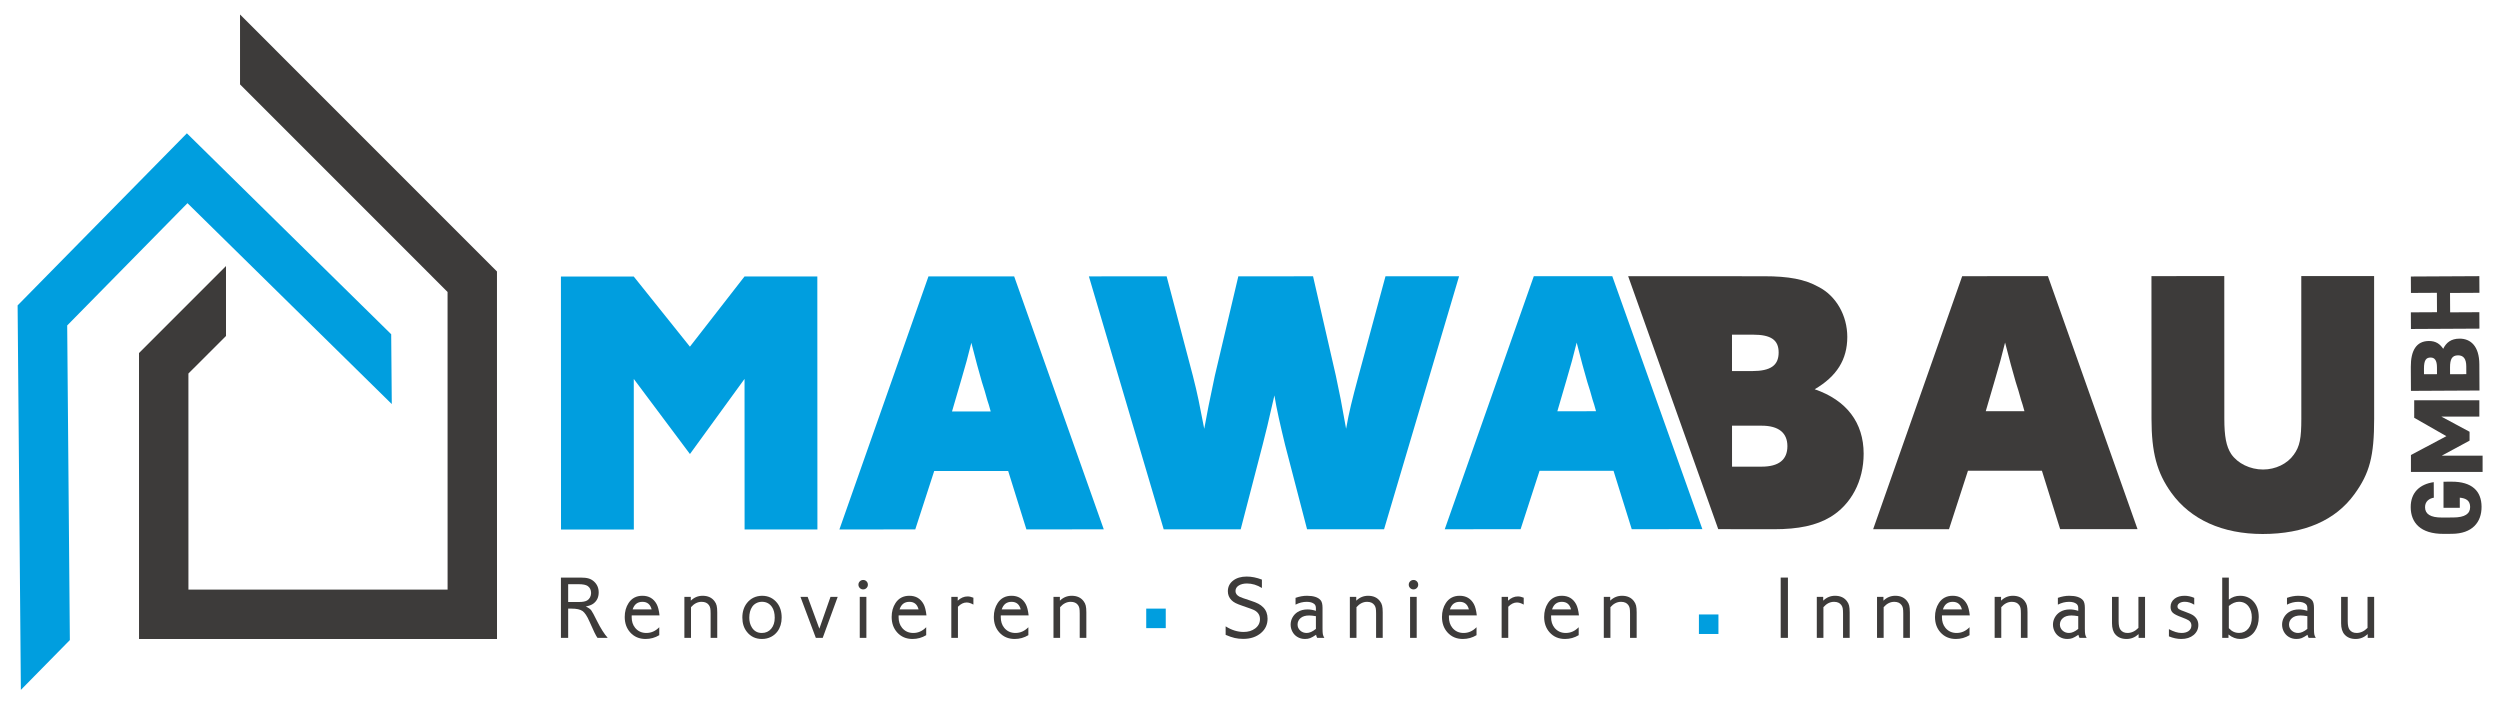 <?xml version="1.0" encoding="UTF-8" standalone="no"?>
<!DOCTYPE svg PUBLIC "-//W3C//DTD SVG 1.1//EN" "http://www.w3.org/Graphics/SVG/1.1/DTD/svg11.dtd">
<svg width="710" height="200" viewBox="0 0 710 200" version="1.1"
    xmlns="http://www.w3.org/2000/svg"
    xmlns:xlink="http://www.w3.org/1999/xlink" xml:space="preserve"
    xmlns:serif="http://www.serif.com/" style="fill-rule:evenodd;clip-rule:evenodd;stroke-linejoin:round;stroke-miterlimit:2;">
    <g id="Ebene-1" serif:id="Ebene 1" transform="matrix(0.925,0,0,0.925,-34.344,-175.294)">
        <g transform="matrix(1,0,0,1,121.548,374.978)">
            <path d="M0,-170.294L0.003,-170.297L-10.725,-181.023L-10.723,-159.569L-10.723,-159.563L52.994,-95.829L53.004,-4.451L-26.565,-4.443L-26.572,-70.79L-15.02,-82.33L-15.03,-82.339L-15.032,-103.787L-25.754,-93.062L-25.755,-93.063L-41.743,-77.071L-41.734,10.729L68.176,10.718L68.164,-102.114L0,-170.294Z" style="fill:rgb(61,59,58);fill-rule:nonzero;"/>
        </g>
        <g transform="matrix(1,0,0,1,157.238,339.627)">
            <path d="M0,-47.496L-0.002,-47.498L-0.002,-47.511L-0.009,-47.505L-62.732,-109.191L-114.701,-56.352L-113.832,46.525L-113.704,61.695L-98.662,46.396L-99.478,-50.197L-62.551,-87.738L-10.637,-36.695L-10.638,-36.694L0.179,-26.058L-0.002,-47.494L0,-47.496Z" style="fill:rgb(0,158,223);fill-rule:nonzero;"/>
        </g>
        <g transform="matrix(1,0,0,1,577.994,293.517)">
            <path d="M0,39.265L-9.084,39.268L-9.088,26.691L-0.004,26.687C5.235,26.686 7.914,28.898 7.916,32.973C7.917,37.166 5.239,39.263 0,39.265M-9.097,-1.258L-2.693,-1.26C2.898,-1.262 5.226,0.367 5.227,4.21C5.228,8.169 2.784,9.917 -2.921,9.919L-9.094,9.921L-9.097,-1.258ZM16.294,15.502C23.047,11.541 26.306,6.415 26.304,-0.572C26.302,-7.093 22.923,-13.148 17.449,-15.941C13.256,-18.268 8.365,-19.199 0.677,-19.196L-40.979,-19.213L-13.318,58.453L3.732,58.478C11.418,58.476 16.775,57.309 21.084,54.746C27.487,50.901 31.327,43.679 31.324,35.295C31.321,25.745 26.078,18.876 16.294,15.502" style="fill:rgb(61,59,58);fill-rule:nonzero;"/>
        </g>
        <g transform="matrix(1,0,0,1,515.279,310.535)">
            <path d="M0,5.235C0.93,2.09 1.861,-1.055 2.793,-4.316C4.42,-9.79 4.653,-10.837 5.932,-15.845C7.331,-10.256 8.148,-7.462 9.197,-3.735C9.78,-1.873 10.362,-0.125 10.83,1.737C11.062,2.436 11.529,3.833 11.878,5.231L0,5.235ZM13.452,-36.228L-7.235,-36.221L-34.574,41.464L-11.284,41.456L-5.467,23.52L17.242,23.512L22.838,41.444L36.457,41.44L44.523,41.437L16.863,-36.229L13.452,-36.228Z" style="fill:rgb(0,158,223);fill-rule:nonzero;"/>
        </g>
        <g transform="matrix(1,0,0,1,658.687,310.524)">
            <path d="M0,5.228C-0.348,3.83 -0.815,2.433 -1.048,1.734C-1.515,-0.128 -2.098,-1.876 -2.68,-3.738C-3.73,-7.465 -4.547,-10.259 -5.945,-15.848C-7.224,-10.84 -7.458,-9.793 -9.085,-4.319C-10.017,-1.058 -10.947,2.087 -11.878,5.232L0,5.228ZM34.716,41.433L10.96,41.441L5.364,23.509L-17.345,23.517L-23.161,41.453L-46.452,41.461L-19.113,-36.224L7.207,-36.233L34.716,41.433Z" style="fill:rgb(61,59,58);fill-rule:nonzero;"/>
        </g>
        <g transform="matrix(1,0,0,1,766.058,309.675)">
            <path d="M0,8.369C0.004,19.898 -1.391,25.139 -6.047,31.546C-11.867,39.583 -21.414,43.779 -34.225,43.783C-46.569,43.787 -56.353,39.365 -62.294,31.099C-66.723,24.928 -68.355,18.757 -68.359,8.392L-68.374,-35.395L-46.014,-35.403L-46,8.385C-45.998,13.858 -45.413,16.886 -43.899,19.214C-41.918,22.125 -38.075,23.987 -34.115,23.986C-30.272,23.984 -26.662,22.237 -24.683,19.441C-22.821,16.878 -22.357,14.433 -22.359,8.377L-22.374,-35.411L-0.015,-35.418L0,8.369Z" style="fill:rgb(61,59,58);fill-rule:nonzero;"/>
        </g>
        <g transform="matrix(1,0,0,1,288.097,274.416)">
            <path d="M0,77.649L-22.359,77.657L-22.375,31.424L-39.136,54.488L-56.38,31.435L-56.364,77.668L-78.723,77.676L-78.75,-0L-56.39,-0.007L-39.147,21.531L-22.386,-0.019L-0.026,-0.027L0,77.649Z" style="fill:rgb(0,158,223);fill-rule:nonzero;"/>
        </g>
        <g transform="matrix(1,0,0,1,341.301,310.601)">
            <path d="M0,5.228C-0.35,3.83 -0.816,2.433 -1.05,1.734C-1.516,-0.128 -2.099,-1.876 -2.682,-3.738C-3.731,-7.465 -4.547,-10.259 -5.946,-15.848C-7.225,-10.84 -7.458,-9.793 -9.087,-4.319C-10.017,-1.058 -10.947,2.087 -11.879,5.232L0,5.228ZM34.716,41.433L10.959,41.441L5.363,23.509L-17.346,23.517L-23.162,41.453L-46.453,41.461L-19.113,-36.224L7.206,-36.233L34.716,41.433Z" style="fill:rgb(0,158,223);fill-rule:nonzero;"/>
        </g>
        <g transform="matrix(1,0,0,1,462.074,274.345)">
            <path d="M0,77.66L-23.64,77.668L-30.403,51.701C-31.92,45.413 -32.969,40.871 -33.669,36.563C-35.878,46.229 -35.995,46.695 -37.274,51.703L-44.02,77.675L-67.66,77.683L-90.628,0.015L-66.755,0.007L-58.709,30.516C-57.194,36.454 -56.727,39.017 -55.211,46.818C-54.164,41.112 -53.815,39.248 -51.955,30.513L-44.745,-0L-21.804,-0.008L-14.805,30.501C-13.522,36.556 -13.172,38.303 -11.656,46.803C-10.726,41.563 -9.913,38.302 -7.819,30.498L0.438,-0.016L23.032,-0.023L0,77.66Z" style="fill:rgb(0,158,223);fill-rule:nonzero;"/>
        </g>
        <g transform="matrix(1,0,0,1,787.353,353.411)">
            <path d="M0,-16.005L2.479,-16.017C8.75,-16.049 11.657,-13.111 11.682,-8.332C11.706,-3.553 8.833,-0.038 2.562,-0.005L0.022,0.01C-7.06,0.044 -10.045,-3.417 -10.071,-8.161C-10.096,-12.695 -7.303,-15.247 -3,-15.873L-2.974,-11.098C-4.344,-10.88 -5.679,-9.996 -5.669,-8.183C-5.658,-6.098 -4.057,-4.987 -0.452,-5.005L2.992,-5.022C6.596,-5.04 8.185,-6.166 8.174,-8.251C8.163,-10.276 6.819,-10.935 5,-11.107L5,-8.005L0,-8.005L0,-16.005Z" style="fill:rgb(61,59,58);fill-rule:nonzero;"/>
        </g>
        <g transform="matrix(1,0,0,1,788.232,323.39)">
            <path d="M0,0.032L-9.879,-5.61L-9.879,-10.984L10.121,-10.984L10.121,-5.984L-1.562,-5.984L7.121,-1.321L7.121,1.405L-1.41,6.016L11.121,6.016L11.121,11.016L-10.879,11.016L-10.879,5.815L0,0.032Z" style="fill:rgb(61,59,58);fill-rule:nonzero;"/>
        </g>
        <g transform="matrix(1,0,0,1,794.353,298.596)">
            <path d="M0,5.786L-0.014,3.367C-0.026,1.1 -0.859,0.001 -2.543,0.009C-4.393,0.018 -5.014,1.185 -5,3.758L-4.989,5.81L0,5.786ZM-9,5.79L-9.012,3.646C-9.023,1.594 -9.693,0.678 -10.96,0.684C-12.258,0.691 -13.015,1.338 -13,4.126L-12.991,5.81L-9,5.79ZM-17.038,3.538C-17.064,-1.455 -15.341,-4.374 -11.498,-4.394C-9.333,-4.405 -8.078,-3.462 -7.094,-1.997C-6.159,-3.932 -4.671,-5.103 -2.079,-5.117C1.276,-5.134 3.971,-2.882 4,2.754L4.042,10.81L-17,10.92L-17.038,3.538Z" style="fill:rgb(61,59,58);fill-rule:nonzero;"/>
        </g>
        <g transform="matrix(1,0,0,1,785.353,279.447)">
            <path d="M0,5.916L-0.033,-0.042L-8,0L-8.026,-5.042L13,-5.152L13.027,-0.042L4,0.004L4.034,5.958L13,5.913L13.027,10.958L-8,11.068L-8.026,5.958L0,5.916Z" style="fill:rgb(61,59,58);fill-rule:nonzero;"/>
        </g>
        <g transform="matrix(-1,0,0,1,389.053,376.366)">
            <rect x="-5.994" y="0" width="5.994" height="5.994" style="fill:rgb(0,158,223);"/>
        </g>
        <g transform="matrix(-1,0,0,1,558.742,378.162)">
            <rect x="-5.994" y="0" width="5.994" height="5.994" style="fill:rgb(0,158,223);"/>
        </g>
        <g transform="matrix(1,0,0,1,211.571,377.85)">
            <path d="M0,-3.513L3.309,-3.513C4.476,-3.513 5.321,-3.676 5.845,-4.001C6.216,-4.227 6.507,-4.544 6.72,-4.951C6.932,-5.357 7.039,-5.796 7.039,-6.266C7.039,-7.215 6.691,-7.934 5.995,-8.423C5.452,-8.794 4.521,-8.979 3.201,-8.979L0,-8.979L0,-3.513ZM-2.224,-11.013L3.77,-11.013C4.819,-11.013 5.653,-10.923 6.273,-10.742C6.892,-10.561 7.446,-10.249 7.934,-9.806C8.892,-8.929 9.372,-7.812 9.372,-6.456C9.372,-4.955 8.811,-3.798 7.69,-2.984C7.174,-2.613 6.415,-2.328 5.411,-2.13C6.207,-1.759 6.758,-1.377 7.066,-0.984C7.373,-0.59 7.961,0.493 8.829,2.265C9.968,4.552 11.071,6.297 12.138,7.5L9.005,7.5C8.58,6.975 7.744,5.27 6.496,2.387C5.8,0.795 5.104,-0.246 4.408,-0.74C3.711,-1.233 2.59,-1.479 1.044,-1.479L0,-1.479L0,7.5L-2.224,7.5L-2.224,-11.013Z" style="fill:rgb(61,59,58);fill-rule:nonzero;"/>
        </g>
        <g transform="matrix(1,0,0,1,237.196,381.498)">
            <path d="M0,-4.882C-0.398,-6.437 -1.338,-7.215 -2.821,-7.215C-4.331,-7.215 -5.335,-6.437 -5.832,-4.882L0,-4.882ZM2.428,-3.038L-6.117,-3.038C-6.126,-2.812 -6.13,-2.649 -6.13,-2.549C-6.13,-1.211 -5.778,-0.108 -5.072,0.76C-4.204,1.818 -3.052,2.347 -1.614,2.347C-0.122,2.347 1.198,1.759 2.346,0.584L2.346,3.025C1.053,3.803 -0.348,4.191 -1.858,4.191C-3.802,4.191 -5.38,3.513 -6.591,2.157C-7.703,0.909 -8.259,-0.669 -8.259,-2.576C-8.259,-4.213 -7.866,-5.633 -7.079,-6.835C-6.103,-8.327 -4.684,-9.073 -2.821,-9.073C-0.85,-9.073 0.601,-8.223 1.533,-6.523C1.957,-5.745 2.256,-4.584 2.428,-3.038" style="fill:rgb(61,59,58);fill-rule:nonzero;"/>
        </g>
        <g transform="matrix(1,0,0,1,247.251,385.011)">
            <path d="M0,-12.247L1.967,-12.247L1.967,-11.081C2.997,-12.084 4.209,-12.586 5.601,-12.586C7.202,-12.586 8.413,-12.039 9.236,-10.945C9.561,-10.529 9.785,-10.07 9.907,-9.568C10.029,-9.067 10.09,-8.382 10.09,-7.514L10.09,0.339L8.056,0.339L8.056,-7.093C8.056,-7.862 8.02,-8.422 7.947,-8.775C7.875,-9.128 7.735,-9.448 7.527,-9.738C7.048,-10.398 6.302,-10.728 5.289,-10.728C4.077,-10.728 2.992,-10.181 2.034,-9.087L2.034,0.339L0,0.339L0,-12.247Z" style="fill:rgb(61,59,58);fill-rule:nonzero;"/>
        </g>
        <g transform="matrix(1,0,0,1,271.099,383.845)">
            <path d="M0,-9.575C-0.624,-9.575 -1.203,-9.439 -1.736,-9.168C-2.27,-8.897 -2.699,-8.522 -3.024,-8.042C-3.621,-7.156 -3.919,-6.04 -3.919,-4.693C-3.919,-3.545 -3.662,-2.555 -3.146,-1.722C-2.441,-0.575 -1.415,0 -0.068,0C1.116,0 2.073,-0.429 2.801,-1.288C3.528,-2.148 3.892,-3.273 3.892,-4.665C3.892,-6.03 3.616,-7.125 3.065,-7.948C2.351,-9.014 1.329,-9.557 0,-9.575M-0.014,-11.419C1.921,-11.419 3.472,-10.682 4.638,-9.209C5.561,-8.034 6.022,-6.537 6.022,-4.72C6.022,-3.056 5.596,-1.646 4.747,-0.488C4.222,0.226 3.562,0.787 2.767,1.193C1.926,1.627 0.994,1.844 -0.027,1.844C-1.962,1.844 -3.504,1.117 -4.652,-0.339C-5.583,-1.505 -6.049,-2.97 -6.049,-4.733C-6.049,-6.515 -5.574,-8.007 -4.625,-9.209C-3.477,-10.646 -1.939,-11.384 -0.014,-11.419" style="fill:rgb(61,59,58);fill-rule:nonzero;"/>
        </g>
        <g transform="matrix(1,0,0,1,294.323,385.35)">
            <path d="M0,-12.586L-4.598,0L-6.713,0L-11.433,-12.586L-9.222,-12.586L-5.628,-2.821L-2.211,-12.586L0,-12.586Z" style="fill:rgb(61,59,58);fill-rule:nonzero;"/>
        </g>
        <g transform="matrix(1,0,0,1,0,157.644)">
            <path d="M303.13,227.706L301.096,227.706L301.096,215.12L303.13,215.12L303.13,227.706ZM302.14,209.926C302.547,209.926 302.89,210.066 303.171,210.346C303.451,210.626 303.591,210.975 303.591,211.39C303.591,211.789 303.449,212.128 303.164,212.408C302.879,212.688 302.538,212.828 302.14,212.828C301.742,212.828 301.401,212.686 301.116,212.401C300.831,212.116 300.689,211.775 300.689,211.377C300.689,210.979 300.829,210.64 301.109,210.36C301.389,210.08 301.733,209.934 302.14,209.926" style="fill:rgb(61,59,58);fill-rule:nonzero;"/>
        </g>
        <g transform="matrix(1,0,0,1,319.152,381.498)">
            <path d="M0,-4.882C-0.398,-6.437 -1.338,-7.215 -2.821,-7.215C-4.331,-7.215 -5.335,-6.437 -5.832,-4.882L0,-4.882ZM2.428,-3.038L-6.117,-3.038C-6.126,-2.812 -6.13,-2.649 -6.13,-2.549C-6.13,-1.211 -5.778,-0.108 -5.072,0.76C-4.204,1.818 -3.052,2.347 -1.614,2.347C-0.122,2.347 1.198,1.759 2.346,0.584L2.346,3.025C1.053,3.803 -0.348,4.191 -1.858,4.191C-3.802,4.191 -5.38,3.513 -6.591,2.157C-7.703,0.909 -8.259,-0.669 -8.259,-2.576C-8.259,-4.213 -7.866,-5.633 -7.079,-6.835C-6.103,-8.327 -4.684,-9.073 -2.821,-9.073C-0.85,-9.073 0.601,-8.223 1.533,-6.523C1.957,-5.745 2.256,-4.584 2.428,-3.038" style="fill:rgb(61,59,58);fill-rule:nonzero;"/>
        </g>
        <g transform="matrix(1,0,0,1,329.207,385.214)">
            <path d="M0,-12.45L1.967,-12.45L1.967,-11.284C2.897,-12.152 3.901,-12.586 4.977,-12.586C5.538,-12.586 6.139,-12.455 6.781,-12.192L6.781,-10.077C6.022,-10.511 5.33,-10.728 4.706,-10.728C3.765,-10.728 2.875,-10.289 2.034,-9.412L2.034,0.136L0,0.136L0,-12.45Z" style="fill:rgb(61,59,58);fill-rule:nonzero;"/>
        </g>
        <g transform="matrix(1,0,0,1,350.519,381.498)">
            <path d="M0,-4.882C-0.398,-6.437 -1.338,-7.215 -2.821,-7.215C-4.331,-7.215 -5.335,-6.437 -5.832,-4.882L0,-4.882ZM2.428,-3.038L-6.117,-3.038C-6.126,-2.812 -6.13,-2.649 -6.13,-2.549C-6.13,-1.211 -5.778,-0.108 -5.072,0.76C-4.204,1.818 -3.052,2.347 -1.614,2.347C-0.122,2.347 1.198,1.759 2.346,0.584L2.346,3.025C1.053,3.803 -0.348,4.191 -1.858,4.191C-3.802,4.191 -5.38,3.513 -6.591,2.157C-7.703,0.909 -8.259,-0.669 -8.259,-2.576C-8.259,-4.213 -7.866,-5.633 -7.079,-6.835C-6.103,-8.327 -4.684,-9.073 -2.821,-9.073C-0.85,-9.073 0.601,-8.223 1.533,-6.523C1.957,-5.745 2.256,-4.584 2.428,-3.038" style="fill:rgb(61,59,58);fill-rule:nonzero;"/>
        </g>
        <g transform="matrix(1,0,0,1,360.574,385.011)">
            <path d="M0,-12.247L1.967,-12.247L1.967,-11.081C2.998,-12.084 4.209,-12.586 5.602,-12.586C7.202,-12.586 8.413,-12.039 9.236,-10.945C9.562,-10.529 9.785,-10.07 9.907,-9.568C10.029,-9.067 10.091,-8.382 10.091,-7.514L10.091,0.339L8.056,0.339L8.056,-7.093C8.056,-7.862 8.02,-8.422 7.948,-8.775C7.874,-9.128 7.735,-9.448 7.528,-9.738C7.047,-10.398 6.301,-10.728 5.29,-10.728C4.077,-10.728 2.992,-10.181 2.035,-9.087L2.035,0.339L0,0.339L0,-12.247Z" style="fill:rgb(61,59,58);fill-rule:nonzero;"/>
        </g>
        <g transform="matrix(1,0,0,1,424.569,384.726)">
            <path d="M0,-17.265L0,-14.688C-1.483,-15.61 -3.011,-16.072 -4.584,-16.072C-5.596,-16.072 -6.433,-15.868 -7.093,-15.461C-7.771,-15.046 -8.11,-14.471 -8.11,-13.739C-8.11,-13.015 -7.695,-12.437 -6.862,-12.003C-6.528,-11.822 -5.406,-11.425 -3.499,-10.809C-2.46,-10.475 -1.655,-10.156 -1.085,-9.853C-0.515,-9.55 -0.014,-9.177 0.42,-8.734C1.297,-7.839 1.736,-6.682 1.736,-5.262C1.736,-3.491 1.076,-2.039 -0.244,-0.909C-1.663,0.32 -3.49,0.936 -5.723,0.936C-6.673,0.936 -7.549,0.843 -8.354,0.658C-9.159,0.472 -10.085,0.154 -11.135,-0.299L-11.135,-2.916C-9.326,-1.768 -7.482,-1.194 -5.601,-1.194C-4.209,-1.194 -3.038,-1.546 -2.089,-2.252C-1.094,-2.993 -0.597,-3.956 -0.597,-5.14C-0.597,-6.28 -1.121,-7.161 -2.17,-7.785C-2.577,-8.029 -3.825,-8.499 -5.913,-9.195C-6.871,-9.521 -7.6,-9.811 -8.097,-10.063C-8.594,-10.316 -9.014,-10.619 -9.358,-10.972C-10.09,-11.723 -10.456,-12.627 -10.456,-13.685C-10.456,-15.032 -9.923,-16.121 -8.856,-16.953C-7.79,-17.785 -6.393,-18.201 -4.665,-18.201C-3.174,-18.201 -1.619,-17.889 0,-17.265" style="fill:rgb(61,59,58);fill-rule:nonzero;"/>
        </g>
        <g transform="matrix(1,0,0,1,441.147,379.423)">
            <path d="M0,-0.732C-0.841,-0.876 -1.528,-0.949 -2.061,-0.949C-3.201,-0.949 -4.077,-0.686 -4.693,-0.162C-5.316,0.371 -5.628,1.04 -5.628,1.845C-5.628,2.568 -5.359,3.179 -4.821,3.676C-4.284,4.173 -3.616,4.422 -2.821,4.422C-1.971,4.422 -1.031,4.006 0,3.174L0,-0.732ZM2.59,5.927L0.393,5.927C0.231,5.637 0.117,5.322 0.054,4.978C-0.714,5.493 -1.324,5.837 -1.777,6.008C-2.229,6.18 -2.753,6.266 -3.35,6.266C-4.263,6.266 -5.072,6.04 -5.778,5.588C-6.393,5.2 -6.876,4.671 -7.229,4.001C-7.581,3.332 -7.758,2.623 -7.758,1.872C-7.758,1.085 -7.57,0.351 -7.195,-0.332C-6.82,-1.015 -6.302,-1.568 -5.642,-1.993C-4.792,-2.536 -3.765,-2.807 -2.563,-2.807C-1.758,-2.807 -0.904,-2.663 0,-2.373L0,-3.187C0,-3.775 -0.171,-4.209 -0.515,-4.489C-1.049,-4.923 -1.817,-5.14 -2.821,-5.14C-3.987,-5.14 -5.131,-4.85 -6.252,-4.272L-6.252,-6.36C-5.05,-6.786 -3.884,-6.998 -2.753,-6.998C-0.728,-6.998 0.673,-6.541 1.451,-5.628C1.84,-5.176 2.034,-4.394 2.034,-3.282L2.034,3.133C2.034,3.92 2.068,4.488 2.136,4.835C2.204,5.183 2.355,5.547 2.59,5.927" style="fill:rgb(61,59,58);fill-rule:nonzero;"/>
        </g>
        <g transform="matrix(1,0,0,1,451.569,385.011)">
            <path d="M0,-12.247L1.967,-12.247L1.967,-11.081C2.997,-12.084 4.209,-12.586 5.601,-12.586C7.202,-12.586 8.413,-12.039 9.236,-10.945C9.561,-10.529 9.785,-10.07 9.907,-9.568C10.029,-9.067 10.09,-8.382 10.09,-7.514L10.09,0.339L8.056,0.339L8.056,-7.093C8.056,-7.862 8.02,-8.422 7.947,-8.775C7.875,-9.128 7.735,-9.448 7.527,-9.738C7.048,-10.398 6.302,-10.728 5.289,-10.728C4.077,-10.728 2.992,-10.181 2.034,-9.087L2.034,0.339L0,0.339L0,-12.247Z" style="fill:rgb(61,59,58);fill-rule:nonzero;"/>
        </g>
        <g transform="matrix(1,0,0,1,0,157.644)">
            <path d="M472.094,227.706L470.06,227.706L470.06,215.12L472.094,215.12L472.094,227.706ZM471.104,209.926C471.511,209.926 471.855,210.066 472.135,210.346C472.415,210.626 472.555,210.975 472.555,211.39C472.555,211.789 472.413,212.128 472.128,212.408C471.843,212.688 471.502,212.828 471.104,212.828C470.706,212.828 470.365,212.686 470.08,212.401C469.795,212.116 469.653,211.775 469.653,211.377C469.653,210.979 469.793,210.64 470.073,210.36C470.353,210.08 470.697,209.934 471.104,209.926" style="fill:rgb(61,59,58);fill-rule:nonzero;"/>
        </g>
        <g transform="matrix(1,0,0,1,488.116,381.498)">
            <path d="M0,-4.882C-0.398,-6.437 -1.338,-7.215 -2.821,-7.215C-4.331,-7.215 -5.335,-6.437 -5.832,-4.882L0,-4.882ZM2.428,-3.038L-6.117,-3.038C-6.125,-2.812 -6.13,-2.649 -6.13,-2.549C-6.13,-1.211 -5.778,-0.108 -5.072,0.76C-4.204,1.818 -3.052,2.347 -1.614,2.347C-0.122,2.347 1.198,1.759 2.346,0.584L2.346,3.025C1.053,3.803 -0.348,4.191 -1.858,4.191C-3.802,4.191 -5.379,3.513 -6.591,2.157C-7.703,0.909 -8.259,-0.669 -8.259,-2.576C-8.259,-4.213 -7.866,-5.633 -7.079,-6.835C-6.103,-8.327 -4.684,-9.073 -2.821,-9.073C-0.85,-9.073 0.602,-8.223 1.533,-6.523C1.958,-5.745 2.256,-4.584 2.428,-3.038" style="fill:rgb(61,59,58);fill-rule:nonzero;"/>
        </g>
        <g transform="matrix(1,0,0,1,498.171,385.214)">
            <path d="M0,-12.45L1.967,-12.45L1.967,-11.284C2.897,-12.152 3.901,-12.586 4.977,-12.586C5.538,-12.586 6.139,-12.455 6.781,-12.192L6.781,-10.077C6.022,-10.511 5.33,-10.728 4.706,-10.728C3.765,-10.728 2.875,-10.289 2.034,-9.412L2.034,0.136L0,0.136L0,-12.45Z" style="fill:rgb(61,59,58);fill-rule:nonzero;"/>
        </g>
        <g transform="matrix(1,0,0,1,519.483,381.498)">
            <path d="M0,-4.882C-0.398,-6.437 -1.338,-7.215 -2.821,-7.215C-4.331,-7.215 -5.335,-6.437 -5.832,-4.882L0,-4.882ZM2.428,-3.038L-6.117,-3.038C-6.125,-2.812 -6.13,-2.649 -6.13,-2.549C-6.13,-1.211 -5.778,-0.108 -5.072,0.76C-4.204,1.818 -3.052,2.347 -1.614,2.347C-0.122,2.347 1.198,1.759 2.346,0.584L2.346,3.025C1.053,3.803 -0.348,4.191 -1.858,4.191C-3.802,4.191 -5.379,3.513 -6.591,2.157C-7.703,0.909 -8.259,-0.669 -8.259,-2.576C-8.259,-4.213 -7.866,-5.633 -7.08,-6.835C-6.103,-8.327 -4.684,-9.073 -2.821,-9.073C-0.85,-9.073 0.602,-8.223 1.533,-6.523C1.958,-5.745 2.256,-4.584 2.428,-3.038" style="fill:rgb(61,59,58);fill-rule:nonzero;"/>
        </g>
        <g transform="matrix(1,0,0,1,529.538,385.011)">
            <path d="M0,-12.247L1.966,-12.247L1.966,-11.081C2.997,-12.084 4.209,-12.586 5.601,-12.586C7.202,-12.586 8.413,-12.039 9.236,-10.945C9.561,-10.529 9.785,-10.07 9.907,-9.568C10.029,-9.067 10.09,-8.382 10.09,-7.514L10.09,0.339L8.056,0.339L8.056,-7.093C8.056,-7.862 8.02,-8.422 7.947,-8.775C7.875,-9.128 7.735,-9.448 7.527,-9.738C7.047,-10.398 6.302,-10.728 5.289,-10.728C4.077,-10.728 2.992,-10.181 2.034,-9.087L2.034,0.339L0,0.339L0,-12.247Z" style="fill:rgb(61,59,58);fill-rule:nonzero;"/>
        </g>
        <g transform="matrix(-1,0,0,1,1169.92,156.912)">
            <rect x="583.849" y="209.926" width="2.224" height="18.512" style="fill:rgb(61,59,58);"/>
        </g>
        <g transform="matrix(1,0,0,1,594.935,385.011)">
            <path d="M0,-12.247L1.967,-12.247L1.967,-11.081C2.997,-12.084 4.209,-12.586 5.601,-12.586C7.202,-12.586 8.413,-12.039 9.236,-10.945C9.561,-10.529 9.785,-10.07 9.907,-9.568C10.029,-9.067 10.09,-8.382 10.09,-7.514L10.09,0.339L8.056,0.339L8.056,-7.093C8.056,-7.862 8.02,-8.422 7.948,-8.775C7.875,-9.128 7.735,-9.448 7.527,-9.738C7.048,-10.398 6.302,-10.728 5.289,-10.728C4.077,-10.728 2.992,-10.181 2.034,-9.087L2.034,0.339L0,0.339L0,-12.247Z" style="fill:rgb(61,59,58);fill-rule:nonzero;"/>
        </g>
        <g transform="matrix(1,0,0,1,613.426,385.011)">
            <path d="M0,-12.247L1.967,-12.247L1.967,-11.081C2.997,-12.084 4.209,-12.586 5.601,-12.586C7.202,-12.586 8.413,-12.039 9.236,-10.945C9.561,-10.529 9.785,-10.07 9.907,-9.568C10.029,-9.067 10.09,-8.382 10.09,-7.514L10.09,0.339L8.056,0.339L8.056,-7.093C8.056,-7.862 8.02,-8.422 7.948,-8.775C7.875,-9.128 7.735,-9.448 7.527,-9.738C7.048,-10.398 6.302,-10.728 5.289,-10.728C4.077,-10.728 2.992,-10.181 2.034,-9.087L2.034,0.339L0,0.339L0,-12.247Z" style="fill:rgb(61,59,58);fill-rule:nonzero;"/>
        </g>
        <g transform="matrix(1,0,0,1,639.484,381.498)">
            <path d="M0,-4.882C-0.398,-6.437 -1.338,-7.215 -2.821,-7.215C-4.331,-7.215 -5.335,-6.437 -5.832,-4.882L0,-4.882ZM2.428,-3.038L-6.117,-3.038C-6.125,-2.812 -6.13,-2.649 -6.13,-2.549C-6.13,-1.211 -5.778,-0.108 -5.072,0.76C-4.204,1.818 -3.052,2.347 -1.614,2.347C-0.122,2.347 1.198,1.759 2.346,0.584L2.346,3.025C1.053,3.803 -0.348,4.191 -1.858,4.191C-3.802,4.191 -5.379,3.513 -6.591,2.157C-7.703,0.909 -8.259,-0.669 -8.259,-2.576C-8.259,-4.213 -7.866,-5.633 -7.079,-6.835C-6.103,-8.327 -4.684,-9.073 -2.821,-9.073C-0.85,-9.073 0.602,-8.223 1.533,-6.523C1.958,-5.745 2.256,-4.584 2.428,-3.038" style="fill:rgb(61,59,58);fill-rule:nonzero;"/>
        </g>
        <g transform="matrix(1,0,0,1,649.54,385.011)">
            <path d="M0,-12.247L1.967,-12.247L1.967,-11.081C2.997,-12.084 4.209,-12.586 5.601,-12.586C7.202,-12.586 8.413,-12.039 9.236,-10.945C9.561,-10.529 9.785,-10.07 9.907,-9.568C10.029,-9.067 10.09,-8.382 10.09,-7.514L10.09,0.339L8.056,0.339L8.056,-7.093C8.056,-7.862 8.02,-8.422 7.948,-8.775C7.875,-9.128 7.735,-9.448 7.527,-9.738C7.048,-10.398 6.302,-10.728 5.289,-10.728C4.077,-10.728 2.992,-10.181 2.034,-9.087L2.034,0.339L0,0.339L0,-12.247Z" style="fill:rgb(61,59,58);fill-rule:nonzero;"/>
        </g>
        <g transform="matrix(1,0,0,1,675.204,379.423)">
            <path d="M0,-0.732C-0.841,-0.876 -1.528,-0.949 -2.061,-0.949C-3.201,-0.949 -4.077,-0.686 -4.693,-0.162C-5.316,0.371 -5.628,1.04 -5.628,1.845C-5.628,2.568 -5.359,3.179 -4.821,3.676C-4.284,4.173 -3.616,4.422 -2.821,4.422C-1.971,4.422 -1.031,4.006 0,3.174L0,-0.732ZM2.59,5.927L0.393,5.927C0.231,5.637 0.117,5.322 0.054,4.978C-0.714,5.493 -1.324,5.837 -1.777,6.008C-2.229,6.18 -2.753,6.266 -3.35,6.266C-4.263,6.266 -5.072,6.04 -5.778,5.588C-6.393,5.2 -6.876,4.671 -7.229,4.001C-7.581,3.332 -7.758,2.623 -7.758,1.872C-7.758,1.085 -7.57,0.351 -7.195,-0.332C-6.82,-1.015 -6.302,-1.568 -5.642,-1.993C-4.792,-2.536 -3.765,-2.807 -2.563,-2.807C-1.758,-2.807 -0.904,-2.663 0,-2.373L0,-3.187C0,-3.775 -0.171,-4.209 -0.515,-4.489C-1.049,-4.923 -1.817,-5.14 -2.821,-5.14C-3.987,-5.14 -5.131,-4.85 -6.252,-4.272L-6.252,-6.36C-5.05,-6.786 -3.884,-6.998 -2.753,-6.998C-0.728,-6.998 0.673,-6.541 1.451,-5.628C1.84,-5.176 2.034,-4.394 2.034,-3.282L2.034,3.133C2.034,3.92 2.068,4.488 2.136,4.835C2.204,5.183 2.355,5.547 2.59,5.927" style="fill:rgb(61,59,58);fill-rule:nonzero;"/>
        </g>
        <g transform="matrix(1,0,0,1,695.716,385.689)">
            <path d="M0,-12.925L0,-0.339L-1.98,-0.339L-1.98,-1.492C-3.056,-0.497 -4.29,0 -5.683,0C-7.147,0 -8.286,-0.461 -9.1,-1.384C-9.797,-2.17 -10.145,-3.314 -10.145,-4.815L-10.145,-12.925L-8.11,-12.925L-8.11,-5.452C-8.11,-4.232 -7.929,-3.372 -7.568,-2.875C-7.088,-2.189 -6.361,-1.845 -5.384,-1.845C-4.182,-1.845 -3.065,-2.365 -2.034,-3.404L-2.034,-12.925L0,-12.925Z" style="fill:rgb(61,59,58);fill-rule:nonzero;"/>
        </g>
        <g transform="matrix(1,0,0,1,710.817,385.051)">
            <path d="M0,-11.989L0,-9.887C-0.968,-10.484 -1.935,-10.782 -2.902,-10.782C-3.553,-10.782 -4.089,-10.648 -4.509,-10.382C-4.93,-10.115 -5.14,-9.774 -5.14,-9.358C-5.14,-9.005 -4.998,-8.729 -4.713,-8.531C-4.428,-8.332 -3.797,-8.065 -2.821,-7.73C-1.537,-7.278 -0.66,-6.876 -0.19,-6.523C0.778,-5.782 1.261,-4.823 1.261,-3.648C1.261,-2.419 0.773,-1.392 -0.203,-0.57C-1.171,0.235 -2.428,0.637 -3.974,0.637C-5.203,0.637 -6.469,0.371 -7.771,-0.163L-7.771,-2.387C-6.325,-1.6 -5.032,-1.207 -3.892,-1.207C-3.06,-1.207 -2.369,-1.383 -1.817,-1.736C-1.185,-2.161 -0.868,-2.753 -0.868,-3.513C-0.868,-4.182 -1.158,-4.706 -1.736,-5.086C-2.07,-5.312 -2.785,-5.628 -3.879,-6.035C-5.208,-6.515 -6.105,-6.971 -6.571,-7.405C-7.037,-7.839 -7.269,-8.436 -7.269,-9.195C-7.269,-10.271 -6.835,-11.13 -5.967,-11.772C-5.181,-12.342 -4.182,-12.626 -2.97,-12.626C-1.985,-12.626 -0.995,-12.414 0,-11.989" style="fill:rgb(61,59,58);fill-rule:nonzero;"/>
        </g>
        <g transform="matrix(1,0,0,1,721.441,370.147)">
            <path d="M0,12.233C0.38,12.594 0.646,12.835 0.8,12.952C1.47,13.44 2.247,13.684 3.133,13.684C4.308,13.684 5.257,13.245 5.981,12.369C6.695,11.509 7.052,10.357 7.052,8.91C7.052,7.545 6.727,6.433 6.076,5.574C5.352,4.606 4.367,4.123 3.119,4.123C2.07,4.123 1.031,4.552 0,5.411L0,12.233ZM0,-3.309L0,3.458C1.004,2.672 2.152,2.278 3.445,2.278C5.244,2.278 6.681,2.938 7.758,4.258C8.707,5.425 9.182,6.939 9.182,8.802C9.182,10.511 8.784,11.957 7.988,13.142C7.464,13.928 6.781,14.534 5.94,14.959C5.172,15.347 4.345,15.542 3.458,15.542C2.229,15.542 1.039,15.086 -0.108,14.172L-0.108,15.203L-2.034,15.203L-2.034,-3.309L0,-3.309Z" style="fill:rgb(61,59,58);fill-rule:nonzero;"/>
        </g>
        <g transform="matrix(1,0,0,1,745.547,379.423)">
            <path d="M0,-0.732C-0.841,-0.876 -1.528,-0.949 -2.061,-0.949C-3.201,-0.949 -4.077,-0.686 -4.693,-0.162C-5.316,0.371 -5.628,1.04 -5.628,1.845C-5.628,2.568 -5.359,3.179 -4.821,3.676C-4.284,4.173 -3.616,4.422 -2.821,4.422C-1.971,4.422 -1.031,4.006 0,3.174L0,-0.732ZM2.59,5.927L0.393,5.927C0.231,5.637 0.117,5.322 0.054,4.978C-0.714,5.493 -1.324,5.837 -1.777,6.008C-2.229,6.18 -2.753,6.266 -3.35,6.266C-4.263,6.266 -5.072,6.04 -5.778,5.588C-6.393,5.2 -6.876,4.671 -7.229,4.001C-7.581,3.332 -7.758,2.623 -7.758,1.872C-7.758,1.085 -7.57,0.351 -7.195,-0.332C-6.82,-1.015 -6.302,-1.568 -5.642,-1.993C-4.792,-2.536 -3.766,-2.807 -2.563,-2.807C-1.758,-2.807 -0.904,-2.663 0,-2.373L0,-3.187C0,-3.775 -0.172,-4.209 -0.515,-4.489C-1.049,-4.923 -1.817,-5.14 -2.821,-5.14C-3.987,-5.14 -5.131,-4.85 -6.252,-4.272L-6.252,-6.36C-5.05,-6.786 -3.884,-6.998 -2.753,-6.998C-0.728,-6.998 0.673,-6.541 1.451,-5.628C1.84,-5.176 2.034,-4.394 2.034,-3.282L2.034,3.133C2.034,3.92 2.068,4.488 2.136,4.835C2.204,5.183 2.355,5.547 2.59,5.927" style="fill:rgb(61,59,58);fill-rule:nonzero;"/>
        </g>
        <g transform="matrix(1,0,0,1,766.058,385.689)">
            <path d="M0,-12.925L0,-0.339L-1.98,-0.339L-1.98,-1.492C-3.056,-0.497 -4.291,0 -5.683,0C-7.147,0 -8.287,-0.461 -9.1,-1.384C-9.797,-2.17 -10.145,-3.314 -10.145,-4.815L-10.145,-12.925L-8.11,-12.925L-8.11,-5.452C-8.11,-4.232 -7.929,-3.372 -7.568,-2.875C-7.088,-2.189 -6.361,-1.845 -5.384,-1.845C-4.182,-1.845 -3.065,-2.365 -2.034,-3.404L-2.034,-12.925L0,-12.925Z" style="fill:rgb(61,59,58);fill-rule:nonzero;"/>
        </g>
    </g>
</svg>
